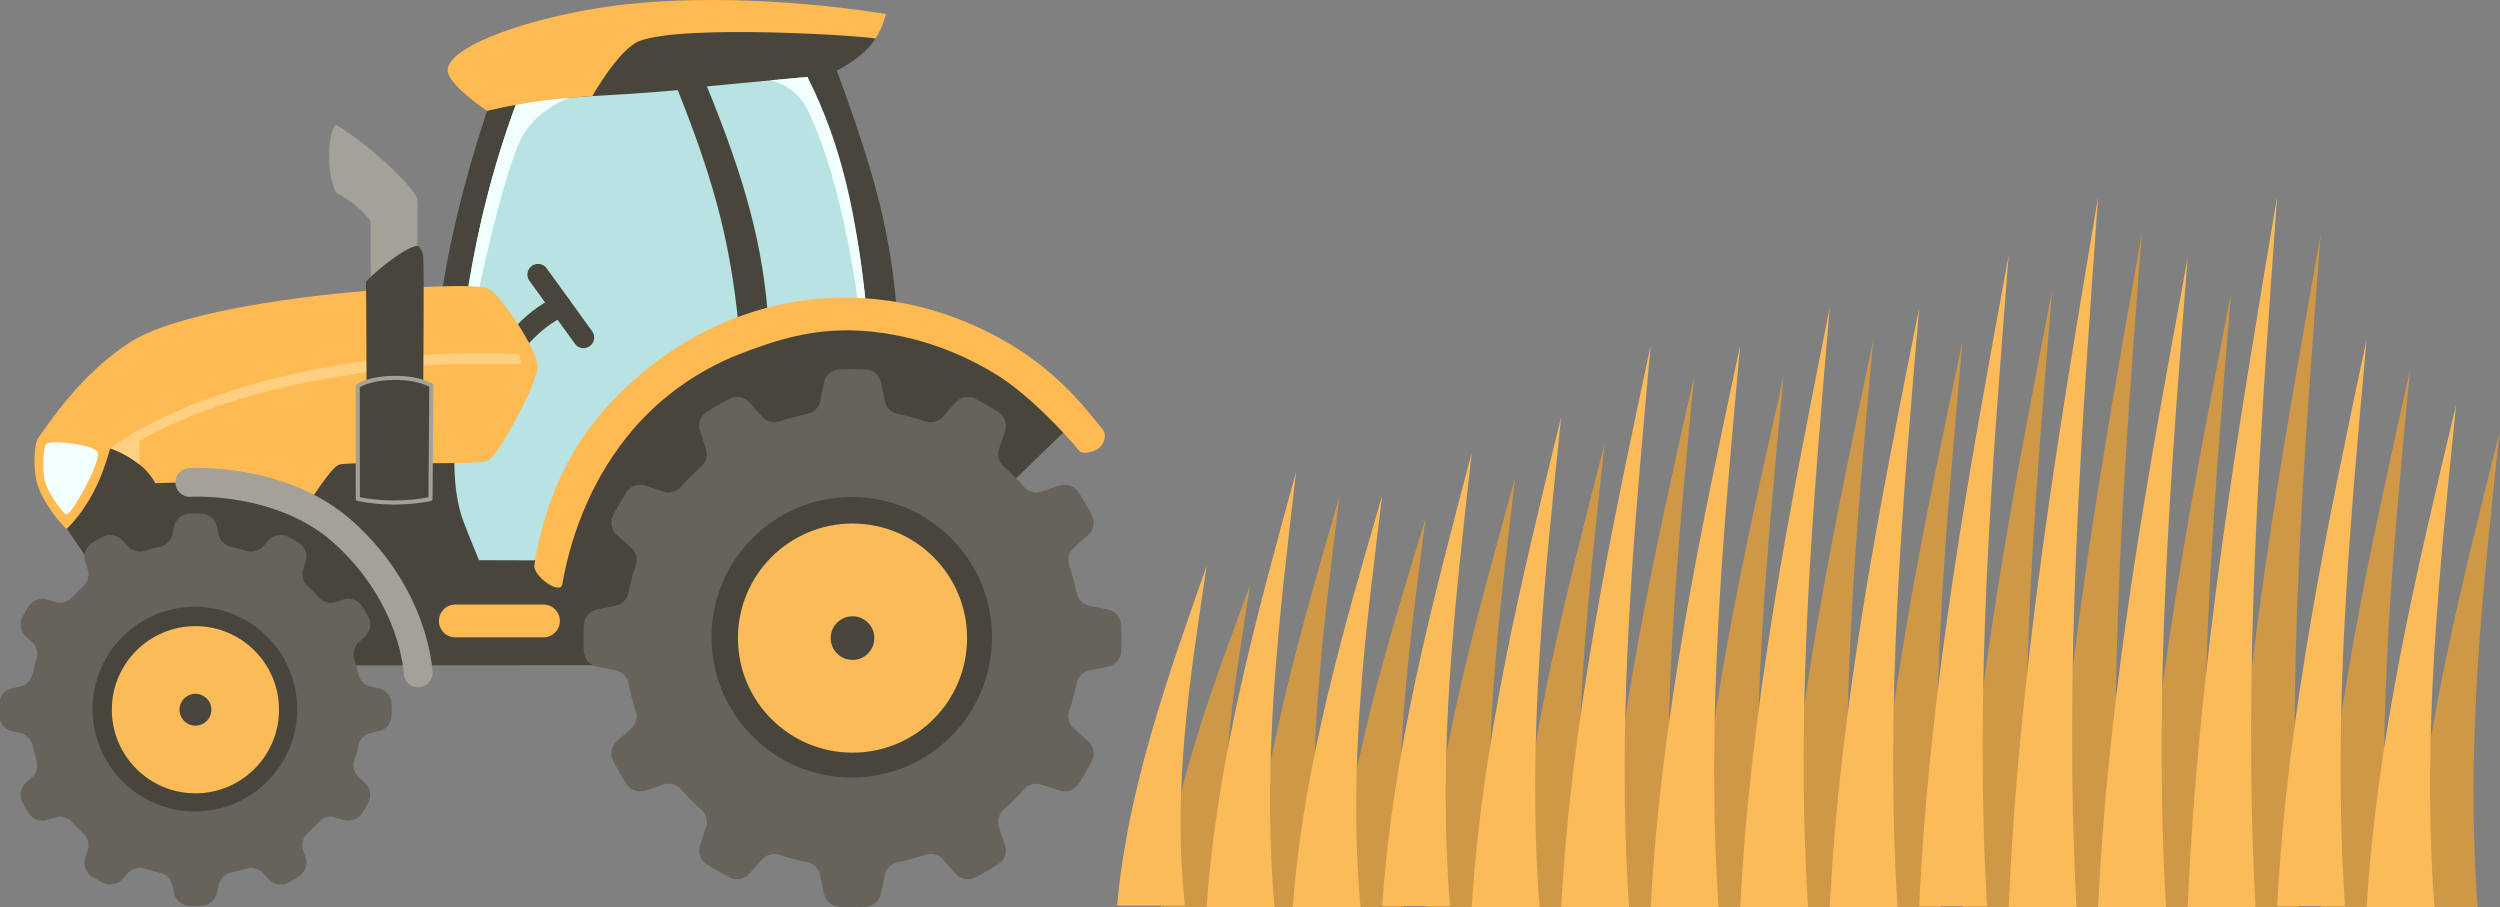 <?xml version="1.0" encoding="UTF-8" standalone="no"?>
<!DOCTYPE svg PUBLIC "-//W3C//DTD SVG 1.1//EN" "http://www.w3.org/Graphics/SVG/1.1/DTD/svg11.dtd">
<svg width="100%" height="100%" viewBox="0 0 2538 921" version="1.1" xmlns="http://www.w3.org/2000/svg" xmlns:xlink="http://www.w3.org/1999/xlink" xml:space="preserve" xmlns:serif="http://www.serif.com/" style="fill-rule:evenodd;clip-rule:evenodd;stroke-linecap:round;stroke-linejoin:round;stroke-miterlimit:1.5;">
    <rect x="0" y="0" width="2538" height="921" fill="#808080" stroke="none"/>
    <g transform="matrix(1,0,0,1,-680.095,-2250.71)">
        <g transform="matrix(1,0,0,1,-1327.16,-834.119)">
            <g transform="matrix(1,0,0,1,1557.22,2075.5)">
                <path d="M612.344,1684.93L1427.7,1684.36L1479.05,1497.35L1538.27,1439.94L1490.82,1383.41L1361.24,1336.7C1355.98,1249.65 1338,1185.51 1299.61,1081.06C1325.54,1067 1343.49,1050.49 1343.63,1031.96C1264.48,1007.47 1159.02,1003.25 1076.68,1022.67L981.88,1051.16L950.673,1104.34C929.472,1163.58 909.748,1236.12 899.563,1300.85L848.88,1329.22L605.709,1399.59L529.422,1504.46L517.662,1545.75L612.344,1684.93Z" style="fill:rgb(72,69,60);"/>
            </g>
            <g transform="matrix(0.696,0,0,0.696,438.435,1718.82)">
                <g transform="matrix(1,0,0,1,529.521,213.033)">
                    <path d="M2040.95,2517.78C2038.72,2506.95 2029.37,2499.05 2018.31,2498.67C2012.5,2498.54 2006.69,2498.54 2000.87,2498.72C1989.84,2499.09 1980.5,2506.97 1978.28,2517.79C1977.51,2521.36 1976.74,2525.1 1976.02,2528.61C1974.1,2537.91 1966.87,2545.21 1957.58,2547.19C1950.23,2548.76 1942.96,2550.7 1935.8,2552.98C1926.78,2555.9 1916.88,2553.21 1910.59,2546.12C1908.18,2543.47 1905.64,2540.62 1903.21,2537.88C1895.87,2529.61 1883.82,2527.45 1874.06,2532.65C1868.96,2535.44 1863.92,2538.35 1858.98,2541.41C1849.61,2547.25 1845.46,2558.75 1848.95,2569.22C1850.06,2572.71 1851.27,2576.33 1852.39,2579.72C1855.39,2588.74 1852.77,2598.68 1845.72,2605.04C1840.13,2610.07 1834.82,2615.39 1829.76,2620.94C1823.4,2627.98 1813.49,2630.6 1804.49,2627.6C1801.08,2626.52 1797.45,2625.31 1793.98,2624.16C1783.49,2620.67 1771.97,2624.82 1766.12,2634.21C1763.1,2639.17 1760.19,2644.21 1757.44,2649.33C1752.25,2659.07 1754.4,2671.1 1762.66,2678.43C1765.37,2680.89 1768.22,2683.43 1770.89,2685.8C1778,2692.11 1780.7,2702.03 1777.77,2711.07C1775.45,2718.21 1773.5,2725.48 1771.9,2732.82C1769.91,2742.09 1762.63,2749.31 1753.35,2751.22C1749.85,2751.99 1746.11,2752.76 1742.53,2753.49C1731.69,2755.72 1723.8,2765.07 1723.42,2776.12C1723.29,2781.94 1723.29,2787.75 1723.46,2793.56C1723.84,2804.6 1731.72,2813.94 1742.54,2816.16C1746.11,2816.93 1749.85,2817.7 1753.35,2818.42C1762.66,2820.33 1769.95,2827.57 1771.94,2836.86C1773.5,2844.21 1775.45,2851.48 1777.73,2858.64C1780.65,2867.66 1777.95,2877.55 1770.86,2883.85C1768.22,2886.26 1765.37,2888.8 1762.63,2891.23C1754.36,2898.57 1752.2,2910.62 1757.4,2920.38C1760.19,2925.48 1763.1,2930.52 1766.16,2935.46C1772,2944.83 1783.5,2948.97 1793.97,2945.49C1797.45,2944.38 1801.08,2943.17 1804.47,2942.04C1813.49,2939.05 1823.42,2941.66 1829.79,2948.72C1834.82,2954.3 1840.13,2959.62 1845.69,2964.68C1852.73,2971.04 1855.34,2980.95 1852.35,2989.95C1851.27,2993.36 1850.06,2996.98 1848.91,3000.45C1845.42,3010.95 1849.57,3022.47 1858.95,3028.32C1863.92,3031.34 1868.96,3034.25 1874.08,3037C1883.82,3042.19 1895.85,3040.03 1903.18,3031.78C1905.64,3029.07 1908.18,3026.22 1910.55,3023.54C1916.86,3016.44 1926.78,3013.74 1935.82,3016.67C1942.96,3018.99 1950.23,3020.93 1957.57,3022.54C1966.84,3024.52 1974.06,3031.8 1975.97,3041.09C1976.74,3044.59 1977.51,3048.33 1978.24,3051.91C1980.47,3062.74 1989.82,3070.64 2000.87,3071.02C2006.69,3071.15 2012.5,3071.15 2018.31,3070.97C2029.35,3070.6 2038.68,3062.72 2040.91,3051.9C2041.68,3048.33 2042.45,3044.59 2043.17,3041.09C2045.08,3031.78 2052.32,3024.48 2061.61,3022.5C2068.96,3020.93 2076.22,3018.99 2083.39,3016.71C2092.41,3013.79 2102.3,3016.48 2108.6,3023.57C2111.01,3026.22 2113.55,3029.07 2115.97,3031.81C2123.32,3040.08 2135.37,3042.24 2145.13,3037.04C2150.23,3034.25 2155.26,3031.34 2160.21,3028.28C2169.58,3022.44 2173.72,3010.94 2170.24,3000.47C2169.12,2996.98 2167.92,2993.36 2166.79,2989.97C2163.79,2980.95 2166.41,2971.01 2173.47,2964.65C2179.05,2959.62 2184.37,2954.3 2189.43,2948.75C2195.78,2941.71 2205.7,2939.1 2214.7,2942.09C2218.11,2943.17 2221.73,2944.38 2225.2,2945.53C2235.7,2949.02 2247.22,2944.87 2253.07,2935.48C2256.09,2930.52 2259,2925.48 2261.75,2920.36C2266.94,2910.62 2264.78,2898.59 2256.53,2891.26C2253.82,2888.8 2250.97,2886.26 2248.29,2883.89C2241.19,2877.58 2238.49,2867.66 2241.41,2858.62C2243.74,2851.48 2245.68,2844.21 2247.29,2836.87C2249.27,2827.6 2256.55,2820.38 2265.84,2818.47C2269.34,2817.7 2273.08,2816.93 2276.66,2816.2C2287.49,2813.97 2295.39,2804.62 2295.76,2793.57C2295.9,2787.75 2295.9,2781.94 2295.72,2776.13C2295.35,2765.09 2287.47,2755.75 2276.65,2753.53C2273.08,2752.76 2269.34,2751.99 2265.83,2751.27C2256.53,2749.36 2249.23,2742.12 2247.24,2732.83C2245.68,2725.48 2243.74,2718.21 2241.46,2711.05C2238.54,2702.03 2241.23,2692.14 2248.32,2685.84C2250.97,2683.43 2253.82,2680.89 2256.56,2678.46C2264.83,2671.12 2266.99,2659.07 2261.79,2649.31C2259,2644.21 2256.09,2639.17 2253.03,2634.23C2247.19,2624.86 2235.69,2620.72 2225.22,2624.2C2221.73,2625.31 2218.11,2626.52 2214.72,2627.65C2205.7,2630.64 2195.76,2628.03 2189.4,2620.97C2184.37,2615.39 2179.05,2610.07 2173.5,2605.01C2166.46,2598.65 2163.84,2588.74 2166.84,2579.74C2167.92,2576.33 2169.12,2572.71 2170.28,2569.24C2173.77,2558.74 2169.62,2547.22 2160.23,2541.37C2155.26,2538.35 2150.23,2535.44 2145.11,2532.69C2135.37,2527.5 2123.34,2529.66 2116.01,2537.91C2113.55,2540.62 2111.01,2543.47 2108.64,2546.15C2102.32,2553.25 2092.41,2555.95 2083.37,2553.03C2076.22,2550.7 2068.96,2548.76 2061.62,2547.15C2052.35,2545.17 2045.12,2537.89 2043.22,2528.6C2042.45,2525.1 2041.68,2521.36 2040.95,2517.78ZM2009.59,2727.59C2041.19,2727.59 2066.85,2753.25 2066.85,2784.85C2066.85,2816.44 2041.19,2842.1 2009.59,2842.1C1978,2842.1 1952.34,2816.44 1952.34,2784.85C1952.34,2753.25 1978,2727.59 2009.59,2727.59Z" style="fill:rgb(103,99,90);"/>
                </g>
                <g transform="matrix(0.875,0,0,0.875,287.745,350.547)">
                    <circle cx="2572.12" cy="3024.49" r="170.607" style="fill:rgb(72,69,60);"/>
                </g>
                <g transform="matrix(1,0,0,1,-19.512,9.921)">
                    <circle cx="2558.63" cy="2987.96" r="121.923" style="fill:rgb(251,187,89);"/>
                </g>
                <g transform="matrix(1,0,0,1,-9.556,9.812)">
                    <circle cx="2548.67" cy="2988.07" r="23.229" style="fill:rgb(72,69,60);"/>
                </g>
            </g>
            <g transform="matrix(0.954,0,0,0.954,1069.14,1029.43)">
                <g transform="matrix(1,0,0,1,-119.047,48.691)">
                    <path d="M2039.93,2512.84C2038.34,2505.06 2031.69,2499.34 2023.77,2498.91C2014.32,2498.47 2004.86,2498.47 1995.42,2498.93C1987.51,2499.36 1980.87,2505.08 1979.28,2512.85C1977.96,2519.13 1976.42,2526.63 1975.17,2532.74C1973.75,2539.63 1968.33,2545.01 1961.42,2546.36C1951.48,2548.35 1941.67,2550.97 1932.06,2554.2C1925.41,2556.48 1918.04,2554.54 1913.37,2549.28C1909.22,2544.64 1904.13,2538.91 1899.87,2534.11C1894.59,2528.18 1885.98,2526.54 1878.9,2530.13C1870.5,2534.47 1862.31,2539.2 1854.37,2544.32C1847.72,2548.65 1844.84,2556.92 1847.34,2564.45C1849.34,2570.55 1851.76,2577.81 1853.73,2583.72C1855.95,2590.41 1853.94,2597.77 1848.63,2602.4C1841.02,2609.09 1833.84,2616.27 1827.13,2623.87C1822.51,2629.17 1815.15,2631.17 1808.48,2628.95C1802.56,2627.01 1795.29,2624.6 1789.2,2622.57C1781.66,2620.06 1773.39,2622.95 1769.05,2629.61C1763.95,2637.56 1759.22,2645.75 1754.9,2654.16C1751.31,2661.23 1752.95,2669.84 1758.88,2675.1C1763.66,2679.38 1769.39,2684.47 1774.05,2688.6C1779.31,2693.28 1781.26,2700.66 1778.98,2707.32C1775.72,2716.93 1773.1,2726.73 1771.09,2736.67C1769.73,2743.57 1764.37,2748.98 1757.48,2750.39C1751.38,2751.67 1743.88,2753.21 1737.59,2754.51C1729.81,2756.1 1724.09,2762.74 1723.66,2770.67C1723.21,2780.12 1723.21,2789.57 1723.68,2799.01C1724.11,2806.93 1729.83,2813.57 1737.59,2815.16C1743.88,2816.48 1751.38,2818.02 1757.49,2819.27C1764.38,2820.69 1769.75,2826.11 1771.11,2833.02C1773.1,2842.96 1775.72,2852.76 1778.95,2862.38C1781.23,2869.03 1779.29,2876.4 1774.03,2881.07C1769.39,2885.22 1763.66,2890.31 1758.86,2894.57C1752.92,2899.85 1751.29,2908.46 1754.88,2915.54C1759.22,2923.94 1763.95,2932.13 1769.07,2940.07C1773.4,2946.72 1781.67,2949.6 1789.19,2947.1C1795.29,2945.1 1802.56,2942.68 1808.47,2940.71C1815.15,2938.49 1822.52,2940.5 1827.15,2945.8C1833.84,2953.42 1841.02,2960.6 1848.62,2967.31C1853.92,2971.93 1855.92,2979.28 1853.7,2985.96C1851.76,2991.88 1849.34,2999.14 1847.32,3005.24C1844.81,3012.77 1847.7,3021.05 1854.35,3025.39C1862.31,3030.49 1870.5,3035.22 1878.91,3039.54C1885.98,3043.12 1894.58,3041.49 1899.85,3035.56C1904.13,3030.78 1909.22,3025.05 1913.35,3020.39C1918.03,3015.13 1925.41,3013.18 1932.07,3015.46C1941.67,3018.72 1951.48,3021.34 1961.42,3023.35C1968.32,3024.71 1973.73,3030.07 1975.14,3036.96C1976.42,3043.06 1977.96,3050.56 1979.26,3056.85C1980.85,3064.63 1987.49,3070.35 1995.42,3070.78C2004.86,3071.22 2014.32,3071.22 2023.76,3070.76C2031.68,3070.33 2038.32,3064.61 2039.91,3056.85C2041.22,3050.56 2042.77,3043.06 2044.02,3036.95C2045.44,3030.06 2050.86,3024.68 2057.76,3023.33C2067.71,3021.34 2077.51,3018.72 2087.13,3015.49C2093.78,3013.21 2101.15,3015.15 2105.82,3020.41C2109.97,3025.05 2115.06,3030.78 2119.32,3035.58C2124.59,3041.51 2133.21,3043.15 2140.29,3039.56C2148.69,3035.22 2156.88,3030.49 2164.82,3025.37C2171.46,3021.04 2174.35,3012.77 2171.85,3005.25C2169.84,2999.14 2167.43,2991.88 2165.46,2985.97C2163.24,2979.28 2165.25,2971.92 2170.55,2967.29C2178.17,2960.6 2185.35,2953.42 2192.06,2945.82C2196.68,2940.52 2204.03,2938.52 2210.7,2940.74C2216.63,2942.68 2223.89,2945.1 2229.99,2947.12C2237.52,2949.63 2245.8,2946.74 2250.14,2940.09C2255.24,2932.13 2259.97,2923.94 2264.28,2915.53C2267.87,2908.46 2266.24,2899.86 2260.31,2894.59C2255.53,2890.31 2249.8,2885.22 2245.14,2881.09C2239.87,2876.41 2237.93,2869.03 2240.21,2862.37C2243.47,2852.76 2246.09,2842.96 2248.1,2833.02C2249.45,2826.12 2254.82,2820.71 2261.71,2819.3C2267.8,2818.02 2275.31,2816.48 2281.6,2815.18C2289.38,2813.59 2295.1,2806.95 2295.53,2799.02C2295.97,2789.57 2295.97,2780.12 2295.51,2770.68C2295.08,2762.76 2289.36,2756.12 2281.59,2754.53C2275.31,2753.21 2267.8,2751.67 2261.7,2750.42C2254.8,2749 2249.43,2743.58 2248.08,2736.67C2246.09,2726.73 2243.47,2716.93 2240.23,2707.31C2237.96,2700.66 2239.9,2693.29 2245.16,2688.62C2249.8,2684.47 2255.53,2679.38 2260.33,2675.12C2266.26,2669.85 2267.9,2661.23 2264.31,2654.15C2259.97,2645.75 2255.24,2637.56 2250.12,2629.62C2245.78,2622.97 2237.52,2620.09 2229.99,2622.59C2223.89,2624.6 2216.63,2627.01 2210.71,2628.98C2204.03,2631.2 2196.67,2629.19 2192.04,2623.89C2185.35,2616.27 2178.17,2609.09 2170.57,2602.38C2165.27,2597.76 2163.27,2590.41 2165.49,2583.73C2167.43,2577.81 2169.84,2570.55 2171.87,2564.45C2174.38,2556.92 2171.49,2548.64 2164.83,2544.3C2156.88,2539.2 2148.69,2534.47 2140.28,2530.15C2133.21,2526.57 2124.6,2528.2 2119.34,2534.13C2115.06,2538.91 2109.97,2544.64 2105.84,2549.3C2101.16,2554.56 2093.78,2556.51 2087.12,2554.23C2077.51,2550.97 2067.71,2548.35 2057.77,2546.34C2050.87,2544.98 2045.46,2539.62 2044.04,2532.73C2042.77,2526.63 2041.22,2519.13 2039.93,2512.84ZM2009.59,2727.59C2041.19,2727.59 2066.85,2753.25 2066.85,2784.85C2066.85,2816.44 2041.19,2842.1 2009.59,2842.1C1978,2842.1 1952.34,2816.44 1952.34,2784.85C1952.34,2753.25 1978,2727.59 2009.59,2727.59Z" style="fill:rgb(103,99,90);"/>
                </g>
                <g transform="matrix(0.875,0,0,0.875,-360.823,186.205)">
                    <circle cx="2572.12" cy="3024.49" r="170.607" style="fill:rgb(72,69,60);"/>
                </g>
                <g transform="matrix(1,0,0,1,-668.08,-154.422)">
                    <circle cx="2558.63" cy="2987.96" r="121.923" style="fill:rgb(251,187,89);"/>
                </g>
                <g transform="matrix(1,0,0,1,-658.125,-154.53)">
                    <circle cx="2548.67" cy="2988.07" r="23.229" style="fill:rgb(72,69,60);"/>
                </g>
            </g>
            <g transform="matrix(1,0,0,1,1584.65,1965.45)">
                <path d="M884.838,1749.75L974.308,1749.75" style="fill:none;stroke:rgb(255,186,82);stroke-width:33.33px;"/>
            </g>
            <g transform="matrix(1,0,0,1,1554.37,1961.91)">
                <path d="M976.426,1228.85C939.16,1332.02 917.707,1443.86 914.754,1553.68C913.912,1584.98 912.12,1617.98 921.901,1648.11C924.115,1654.93 935.827,1683.87 939.178,1691.62L998.781,1691.79L1068.34,1564.01L1166.04,1492.64L1203.6,1470.79L1202.59,1452.86C1193.54,1359.61 1173.34,1296.46 1141.02,1214.43C1066.34,1221.31 1016.02,1220.21 976.426,1228.85Z" style="fill:rgb(185,227,226);"/>
            </g>
            <g transform="matrix(1,0,0,1,1548.84,1984.38)">
                <path d="M931.734,1406.84C942.04,1336.15 958.103,1270.85 982.395,1206.21L1040.84,1197.96C1040.84,1197.96 1004.02,1209.44 988.039,1240.2C967.779,1279.2 941.049,1411.12 941.049,1411.12L931.734,1406.84Z" style="fill:rgb(241,255,255);"/>
            </g>
            <g transform="matrix(1,0,0,1,1558.64,1976.14)">
                <path d="M1166.25,1196.37C1204.72,1290.35 1224.13,1359.34 1228.87,1438.88L1328.03,1425.28C1321.65,1341.46 1303.77,1270.04 1268.14,1186.74L1166.25,1196.37Z" style="fill:rgb(185,227,226);"/>
            </g>
            <g transform="matrix(1,0,0,1,1558.59,1973.83)">
                <path d="M1268.38,1189.07C1304.78,1260.92 1318.06,1332 1328.09,1421.68L1320.1,1421.68C1320.1,1421.68 1306.54,1303.02 1269.27,1223.84C1256.45,1196.59 1230.64,1192.59 1230.64,1192.59L1268.38,1189.07Z" style="fill:rgb(241,255,255);"/>
            </g>
            <g transform="matrix(1,0,0,1,1563.98,1951.61)">
                <path d="M1014.1,1726.38C1012.09,1737.73 983.882,1717.96 985.748,1706.59C998.812,1626.97 1030.93,1569.57 1084.18,1521.37C1193.6,1422.33 1342.87,1408.48 1467.16,1481.7C1520.7,1513.23 1548.56,1552.14 1563.22,1569.8C1566.43,1573.67 1565.06,1582.36 1559.9,1587.25C1554.63,1592.24 1542.41,1595.19 1538.95,1590.92C1525.75,1574.59 1488.24,1534.34 1456.17,1514.36C1413.25,1487.63 1363.39,1470.98 1312.74,1468.78C1269.78,1466.92 1233.31,1477.29 1193.65,1492.85C1152.29,1509.08 1114.61,1535.58 1085.74,1569.39C1047.83,1613.77 1024.21,1668.98 1014.1,1726.38Z" style="fill:rgb(255,186,82);"/>
            </g>
            <g>
                <g transform="matrix(1,0,0,1,1452.68,2073.6)">
                    <path d="M1100.79,1289.94L1146.98,1353.86" style="fill:none;stroke:rgb(72,69,60);stroke-width:21.6px;"/>
                </g>
                <g transform="matrix(1,0,0,1,1452.68,2073.6)">
                    <path d="M1082.36,1353.86C1093.95,1340.98 1107.25,1329.79 1123.88,1321.9" style="fill:none;stroke:rgb(72,69,60);stroke-width:21.6px;"/>
                </g>
            </g>
            <g transform="matrix(1,0,0,1,1558.28,1966.85)">
                <path d="M516.917,1654.77C515.487,1656.08 491.21,1627.94 486.126,1606.87C482.546,1592.03 483.501,1568.54 488.052,1562.11C504.673,1538.65 533.492,1497.16 578.89,1466.75C624.19,1436.42 740.47,1420.07 817.274,1413.58C859.819,1409.98 932.212,1405.17 945.065,1411.32C956.803,1416.94 995.601,1473.75 994.867,1491.03C994.183,1507.13 954.754,1581.01 944.232,1585.83C933.056,1590.95 800.024,1585.56 792.366,1589.99C782.7,1595.59 763.943,1627.47 755.787,1636.64C752.559,1640.28 747.606,1634.25 742.896,1633.05C731.901,1630.25 706.111,1625.13 688.818,1620.91C672.366,1616.89 652.038,1607.08 637.645,1607.56C625.681,1607.97 606.621,1608.53 606.621,1608.53C596.924,1589.74 574.894,1577.97 560.892,1573.05C552.33,1603.98 539.682,1631.75 516.917,1654.77Z" style="fill:rgb(255,186,82);"/>
            </g>
            <g transform="matrix(1,0,0,1,1578.05,1957.69)">
                <path d="M621.878,1616.9C621.878,1616.9 714.746,1610.99 777.624,1667.3C850.677,1732.73 853.733,1810.25 853.733,1810.25" style="fill:none;stroke:rgb(164,161,152);stroke-width:29.22px;"/>
            </g>
            <g transform="matrix(1,0,0,1,1557.6,1970.38)">
                <path d="M496.77,1565.07C493.449,1567.65 492.228,1592.59 495.722,1604.52C499.215,1616.45 515.329,1638.1 517.732,1636.66C525.06,1632.28 553.306,1581.36 548.452,1573.05C544.461,1566.22 502.643,1560.53 496.77,1565.07Z" style="fill:rgb(241,255,255);"/>
            </g>
            <g transform="matrix(1,0,0,1,1557.44,1966.86)">
                <path d="M591.474,1589.54C581.448,1581.45 571.127,1576.57 561.735,1573.05C561.735,1573.05 622.361,1522.43 769.048,1492.99C834.446,1479.86 921.761,1473.47 975.424,1477.44C978.691,1477.68 980.152,1487.71 976.876,1487.74C924.254,1488.27 894.582,1482.01 771.049,1504.23C656.551,1524.82 591.522,1565.33 591.522,1565.33L591.474,1589.54Z" style="fill:rgb(255,207,130);"/>
            </g>
            <g transform="matrix(1,0,0,1,1548.98,1984.99)">
                <path d="M1059.56,1197.4C1022.96,1199.71 992.851,1202.98 952.834,1212.34C952.834,1212.34 912.403,1185.73 912.749,1170.89C913.261,1148.92 981.69,1121.96 1063.24,1108.41C1144.33,1094.94 1254.55,1097.75 1357.67,1114.05C1355.42,1122.12 1352.98,1129.99 1346.92,1139.08C1340.04,1136.39 1151.23,1124.02 1106.99,1141.67C1086.43,1149.87 1059.56,1197.4 1059.56,1197.4Z" style="fill:rgb(255,186,82);"/>
            </g>
            <g transform="matrix(1,0,0,1,1457.49,2086.41)">
                <path d="M926.216,1289.67L925.999,1223.04C917.528,1211.16 905.125,1201.79 890.625,1193.75C884.856,1179.6 883.841,1168.67 883.887,1157.36C883.938,1144.54 885.352,1130.68 890.71,1125.12C921.354,1142.25 968.267,1186.52 972.959,1199.24C974.719,1204.01 973.331,1257.79 973.331,1257.79L926.216,1289.67Z" style="fill:rgb(164,161,152);"/>
            </g>
            <g transform="matrix(1,0,0,1,1454.24,2079.97)">
                <path d="M925.184,1406.34C925.184,1406.34 924.872,1292.35 924.55,1292.21C921.447,1290.88 963.118,1255.17 976.709,1254.42C978.754,1254.31 982.578,1260.95 982.732,1265C983.657,1289.24 982.654,1399.71 982.654,1399.71L925.184,1406.34Z" style="fill:rgb(72,69,60);"/>
            </g>
            <g transform="matrix(1,0,0,1,1454.85,2071.71)">
                <path d="M915.671,1519.62L915.567,1405.15C930.777,1394.81 971.232,1393.31 990.32,1404.53L989.431,1519.68C966.44,1524.4 938.717,1524.55 915.671,1519.62Z" style="fill:rgb(72,69,60);stroke:rgb(164,161,152);stroke-width:4.17px;"/>
            </g>
        </g>
        <g transform="matrix(1,0,0,0.948,6.426,166.814)">
            <g transform="matrix(1,0,0,0.579,11.078,1333.38)">
                <path d="M1840.78,3171.68L1909.66,3171.68C1896.53,2967.84 1914.93,2769.89 1931.63,2576.23C1891.75,2771.52 1851.1,2969.98 1840.78,3171.68Z" style="fill:rgb(206,152,70);"/>
            </g>
            <g transform="matrix(1,0,0,0.742,101.928,817.921)">
                <path d="M1840.78,3171.68L1909.66,3171.68C1896.53,2967.84 1914.93,2769.89 1931.63,2576.23C1891.75,2771.52 1851.1,2969.98 1840.78,3171.68Z" style="fill:rgb(206,152,70);"/>
            </g>
            <g transform="matrix(1,0,0,0.703,189.366,942.019)">
                <path d="M1840.78,3171.68L1909.66,3171.68C1896.53,2967.84 1914.93,2769.89 1931.63,2576.23C1891.75,2771.52 1851.1,2969.98 1840.78,3171.68Z" style="fill:rgb(206,152,70);"/>
            </g>
            <g transform="matrix(1,0,0,0.773,280.216,718.55)">
                <path d="M1840.78,3171.68L1909.66,3171.68C1896.53,2967.84 1914.93,2769.89 1931.63,2576.23C1891.75,2771.52 1851.1,2969.98 1840.78,3171.68Z" style="fill:rgb(206,152,70);"/>
            </g>
            <g transform="matrix(1,0,0,0.837,371.067,517.046)">
                <path d="M1840.78,3171.68L1909.66,3171.68C1896.53,2967.84 1914.93,2769.89 1931.63,2576.23C1891.75,2771.52 1851.1,2969.98 1840.78,3171.68Z" style="fill:rgb(206,152,70);"/>
            </g>
            <g transform="matrix(1,0,0,0.958,461.917,132.819)">
                <path d="M1840.78,3171.68L1909.66,3171.68C1896.53,2967.84 1914.93,2769.89 1931.63,2576.23C1891.75,2771.52 1851.1,2969.98 1840.78,3171.68Z" style="fill:rgb(206,152,70);"/>
            </g>
            <g transform="matrix(1,0,0,0.958,552.768,132.819)">
                <path d="M1840.78,3171.68L1909.66,3171.68C1896.53,2967.84 1914.93,2769.89 1931.63,2576.23C1891.75,2771.52 1851.1,2969.98 1840.78,3171.68Z" style="fill:rgb(206,152,70);"/>
            </g>
            <g transform="matrix(1,0,0,1.023,643.619,-72.562)">
                <path d="M1840.78,3171.68L1909.66,3171.68C1896.53,2967.84 1914.93,2769.89 1931.63,2576.23C1891.75,2771.52 1851.1,2969.98 1840.78,3171.68Z" style="fill:rgb(206,152,70);"/>
            </g>
            <g transform="matrix(1,0,0,1.023,734.469,-72.562)">
                <path d="M1840.78,3171.68L1909.66,3171.68C1896.53,2967.84 1914.93,2769.89 1931.63,2576.23C1891.75,2771.52 1851.1,2969.98 1840.78,3171.68Z" style="fill:rgb(206,152,70);"/>
            </g>
            <g transform="matrix(1,0,0,1.11,825.32,-350.084)">
                <path d="M1840.78,3171.68L1909.66,3171.68C1896.53,2967.84 1914.93,2769.89 1931.63,2576.23C1891.75,2771.52 1851.1,2969.98 1840.78,3171.68Z" style="fill:rgb(206,152,70);"/>
            </g>
            <g transform="matrix(1,0,0,1.213,916.171,-675.044)">
                <path d="M1840.78,3171.68L1909.66,3171.68C1896.53,2967.84 1914.93,2769.89 1931.63,2576.23C1891.75,2771.52 1851.1,2969.98 1840.78,3171.68Z" style="fill:rgb(206,152,70);"/>
            </g>
            <g transform="matrix(1,0,0,1.107,1007.02,-339.63)">
                <path d="M1840.78,3171.68L1909.66,3171.68C1896.53,2967.84 1914.93,2769.89 1931.63,2576.23C1891.75,2771.52 1851.1,2969.98 1840.78,3171.68Z" style="fill:rgb(206,152,70);"/>
            </g>
            <g transform="matrix(1,0,0,1.213,1097.87,-675.044)">
                <path d="M1840.78,3171.68L1909.66,3171.68C1896.53,2967.84 1914.93,2769.89 1931.63,2576.23C1891.75,2771.52 1851.1,2969.98 1840.78,3171.68Z" style="fill:rgb(206,152,70);"/>
            </g>
            <g transform="matrix(1,0,0,0.967,1188.72,103.284)">
                <path d="M1840.78,3171.68L1909.66,3171.68C1896.53,2967.84 1914.93,2769.89 1931.63,2576.23C1891.75,2771.52 1851.1,2969.98 1840.78,3171.68Z" style="fill:rgb(206,152,70);"/>
            </g>
            <g transform="matrix(1,0,0,0.858,1279.57,450.839)">
                <path d="M1840.78,3171.68L1909.66,3171.68C1896.53,2967.84 1914.93,2769.89 1931.63,2576.23C1891.75,2771.52 1851.1,2969.98 1840.78,3171.68Z" style="fill:rgb(206,152,70);"/>
            </g>
        </g>
        <g>
            <g transform="matrix(1,0,0,0.579,-26.582,1333.75)">
                <path d="M1840.78,3171.68L1909.66,3171.68C1896.53,2967.84 1914.93,2769.89 1931.63,2576.23C1891.75,2771.52 1851.1,2969.98 1840.78,3171.68Z" style="fill:rgb(251,187,89);"/>
            </g>
            <g transform="matrix(1,0,0,0.742,64.269,818.284)">
                <path d="M1840.78,3171.68L1909.66,3171.68C1896.53,2967.84 1914.93,2769.89 1931.63,2576.23C1891.75,2771.52 1851.1,2969.98 1840.78,3171.68Z" style="fill:rgb(251,187,89);"/>
            </g>
            <g transform="matrix(1,0,0,0.703,151.706,942.382)">
                <path d="M1840.78,3171.68L1909.66,3171.68C1896.53,2967.84 1914.93,2769.89 1931.63,2576.23C1891.75,2771.52 1851.1,2969.98 1840.78,3171.68Z" style="fill:rgb(251,187,89);"/>
            </g>
            <g transform="matrix(1,0,0,0.773,242.556,718.913)">
                <path d="M1840.78,3171.68L1909.66,3171.68C1896.53,2967.84 1914.93,2769.89 1931.63,2576.23C1891.75,2771.52 1851.1,2969.98 1840.78,3171.68Z" style="fill:rgb(251,187,89);"/>
            </g>
            <g transform="matrix(1,0,0,0.837,333.407,517.408)">
                <path d="M1840.78,3171.68L1909.66,3171.68C1896.53,2967.84 1914.93,2769.89 1931.63,2576.23C1891.75,2771.52 1851.1,2969.98 1840.78,3171.68Z" style="fill:rgb(251,187,89);"/>
            </g>
            <g transform="matrix(1,0,0,0.958,424.258,133.182)">
                <path d="M1840.78,3171.68L1909.66,3171.68C1896.53,2967.84 1914.93,2769.89 1931.63,2576.23C1891.75,2771.52 1851.1,2969.98 1840.78,3171.68Z" style="fill:rgb(251,187,89);"/>
            </g>
            <g transform="matrix(1,0,0,0.958,515.108,133.182)">
                <path d="M1840.78,3171.68L1909.66,3171.68C1896.53,2967.84 1914.93,2769.89 1931.63,2576.23C1891.75,2771.52 1851.1,2969.98 1840.78,3171.68Z" style="fill:rgb(251,187,89);"/>
            </g>
            <g transform="matrix(1,0,0,1.023,605.959,-72.2)">
                <path d="M1840.78,3171.68L1909.66,3171.68C1896.53,2967.84 1914.93,2769.89 1931.63,2576.23C1891.75,2771.52 1851.1,2969.98 1840.78,3171.68Z" style="fill:rgb(251,187,89);"/>
            </g>
            <g transform="matrix(1,0,0,1.023,696.809,-72.2)">
                <path d="M1840.78,3171.68L1909.66,3171.68C1896.53,2967.84 1914.93,2769.89 1931.63,2576.23C1891.75,2771.52 1851.1,2969.98 1840.78,3171.68Z" style="fill:rgb(251,187,89);"/>
            </g>
            <g transform="matrix(1,0,0,1.11,787.66,-349.721)">
                <path d="M1840.78,3171.68L1909.66,3171.68C1896.53,2967.84 1914.93,2769.89 1931.63,2576.23C1891.75,2771.52 1851.1,2969.98 1840.78,3171.68Z" style="fill:rgb(251,187,89);"/>
            </g>
            <g transform="matrix(1,0,0,1.213,878.511,-674.681)">
                <path d="M1840.78,3171.68L1909.66,3171.68C1896.53,2967.84 1914.93,2769.89 1931.63,2576.23C1891.75,2771.52 1851.1,2969.98 1840.78,3171.68Z" style="fill:rgb(251,187,89);"/>
            </g>
            <g transform="matrix(1,0,0,1.107,969.361,-339.267)">
                <path d="M1840.78,3171.68L1909.66,3171.68C1896.53,2967.84 1914.93,2769.89 1931.63,2576.23C1891.75,2771.52 1851.1,2969.98 1840.78,3171.68Z" style="fill:rgb(251,187,89);"/>
            </g>
            <g transform="matrix(1,0,0,1.213,1060.21,-674.681)">
                <path d="M1840.78,3171.68L1909.66,3171.68C1896.53,2967.84 1914.93,2769.89 1931.63,2576.23C1891.75,2771.52 1851.1,2969.98 1840.78,3171.68Z" style="fill:rgb(251,187,89);"/>
            </g>
            <g transform="matrix(1,0,0,0.967,1151.06,103.647)">
                <path d="M1840.78,3171.68L1909.66,3171.68C1896.53,2967.84 1914.93,2769.89 1931.63,2576.23C1891.75,2771.52 1851.1,2969.98 1840.78,3171.68Z" style="fill:rgb(251,187,89);"/>
            </g>
            <g transform="matrix(1,0,0,0.858,1241.91,451.202)">
                <path d="M1840.78,3171.68L1909.66,3171.68C1896.53,2967.84 1914.93,2769.89 1931.63,2576.23C1891.75,2771.52 1851.1,2969.98 1840.78,3171.68Z" style="fill:rgb(251,187,89);"/>
            </g>
        </g>
    </g>
</svg>
